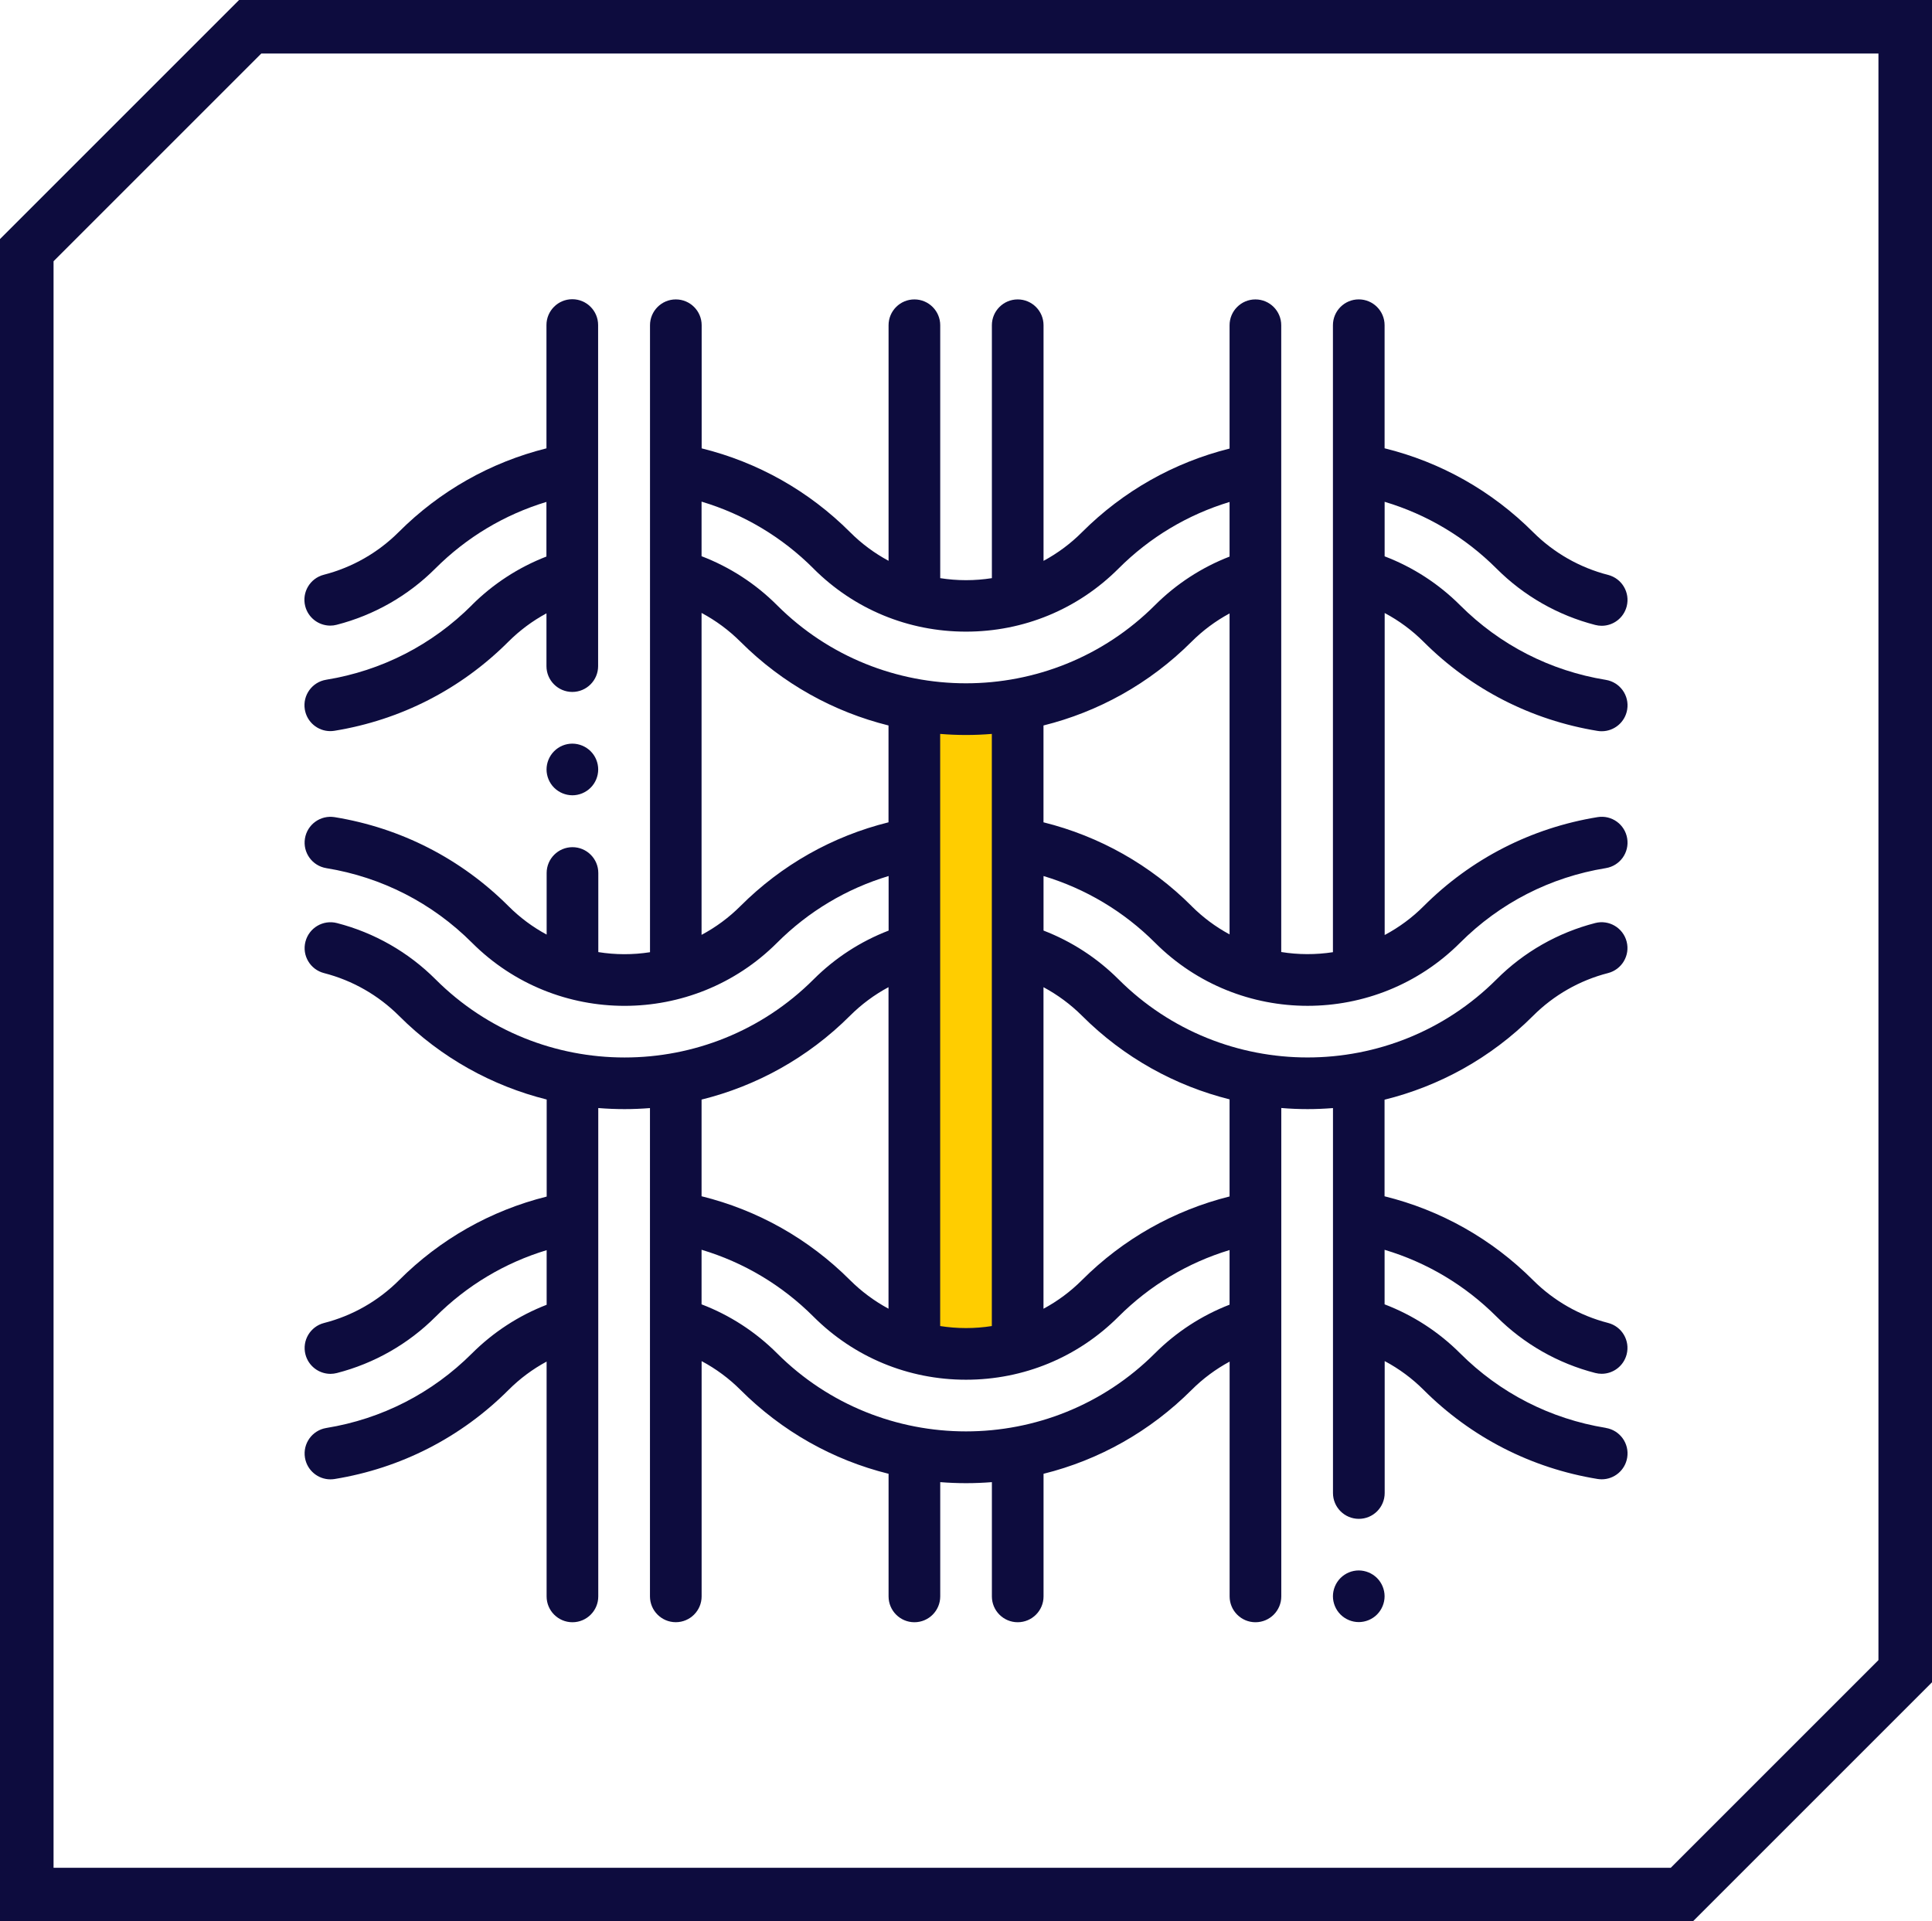 <svg xmlns="http://www.w3.org/2000/svg" id="Camada_1" data-name="Camada 1" viewBox="0 0 468.98 466.44"><defs><style>      .cls-1 {        fill: #0d0c3e;      }      .cls-2 {        fill: #ffcd00;      }      .cls-3 {        fill: none;        stroke: #0d0c3e;        stroke-miterlimit: 10;        stroke-width: 13px;      }    </style></defs><polygon class="cls-3" points="462.48 6.5 60.73 6.5 6.5 60.73 6.5 459.94 408.25 459.94 462.48 405.71 462.48 6.5"></polygon><rect class="cls-2" x="222.15" y="171.5" width="23.33" height="155.89"></rect><g><path class="cls-1" d="M138.94,180.53c-1.66,0-3.26.66-4.43,1.84-1.17,1.17-1.84,2.79-1.84,4.43s.67,3.27,1.84,4.43c1.18,1.17,2.77,1.83,4.43,1.84,1.65,0,3.26-.67,4.43-1.84,1.17-1.16,1.84-2.78,1.84-4.43s-.67-3.27-1.84-4.43c-1.18-1.17-2.77-1.83-4.43-1.84ZM114.55,146.9c-9.66,9.66-21.9,15.93-35.38,18.12-3.42.56-5.74,3.78-5.18,7.2.5,3.08,3.16,5.27,6.18,5.27.33,0,.67-.03,1.01-.08,16.1-2.62,30.7-10.1,42.23-21.63,2.73-2.73,5.84-5.04,9.24-6.88v12.81c0,3.46,2.81,6.27,6.27,6.27s6.27-2.81,6.27-6.27v-82.8c0-3.46-2.81-6.27-6.27-6.27s-6.27,2.81-6.27,6.27v29.93c-13.57,3.39-25.88,10.34-35.85,20.31-5.02,5.02-11.3,8.61-18.19,10.38-3.36.86-5.38,4.28-4.52,7.63.71,2.77,3.21,4.71,6.07,4.72.52,0,1.04-.06,1.56-.2,9.06-2.33,17.33-7.04,23.94-13.65,7.6-7.6,16.82-13.11,26.98-16.18v13.26c-6.79,2.63-12.96,6.65-18.11,11.79ZM329.83,381.25c-1.66,0-3.26.67-4.43,1.84-1.17,1.17-1.84,2.79-1.84,4.43s.67,3.27,1.84,4.43c1.17,1.17,2.79,1.84,4.43,1.84s3.27-.67,4.43-1.84c1.17-1.17,1.84-2.79,1.84-4.43s-.67-3.27-1.84-4.43c-1.18-1.17-2.77-1.83-4.43-1.84Z"></path><path class="cls-1" d="M389.8,346.64c-13.48-2.19-25.72-8.46-35.38-18.12-5.2-5.2-11.45-9.25-18.32-11.87v-13.24c10.24,3.06,19.54,8.59,27.19,16.24,6.61,6.61,14.88,11.33,23.94,13.66.51.13,1.04.2,1.56.2,2.8,0,5.34-1.88,6.07-4.72.86-3.36-1.16-6.77-4.52-7.63-6.88-1.77-13.16-5.35-18.19-10.37-10.03-10.03-22.41-17-36.06-20.37v-23.45c13.22-3.27,25.75-10.06,36.06-20.37,5.02-5.02,11.31-8.61,18.19-10.37,3.35-.86,5.38-4.28,4.52-7.63-.86-3.36-4.28-5.38-7.63-4.52-9.06,2.33-17.33,7.04-23.94,13.66-25.31,25.3-66.48,25.3-91.78,0-5.18-5.17-11.38-9.2-18.2-11.83v-13.24c10.2,3.07,19.47,8.59,27.08,16.2,10.21,10.21,23.61,15.31,37.02,15.31s26.82-5.11,37.02-15.31c9.66-9.66,21.89-15.93,35.38-18.12,3.42-.56,5.74-3.78,5.18-7.2-.55-3.42-3.77-5.74-7.19-5.18,0,0,0,0,0,0-16.1,2.62-30.7,10.1-42.23,21.63-2.78,2.79-5.97,5.14-9.45,6.99v-78.17c3.48,1.85,6.66,4.2,9.45,6.99,11.54,11.53,26.14,19.01,42.23,21.63.34.06.68.08,1.01.08,3.02,0,5.68-2.19,6.18-5.27.56-3.42-1.76-6.64-5.18-7.2-13.48-2.19-25.72-8.46-35.38-18.12-5.2-5.2-11.45-9.25-18.32-11.87v-13.24c10.24,3.06,19.54,8.59,27.19,16.24,6.61,6.61,14.88,11.33,23.94,13.66.51.13,1.04.2,1.56.2,2.8,0,5.34-1.88,6.07-4.72.86-3.35-1.16-6.77-4.52-7.63-6.88-1.77-13.16-5.35-18.19-10.37-10.03-10.03-22.41-17-36.06-20.37v-29.88c0-3.46-2.81-6.27-6.27-6.27s-6.27,2.81-6.27,6.27v152.21c-4.16.64-8.39.63-12.55-.04v-116.86c.01-.19,0-.39,0-.58v-34.72c0-3.46-2.81-6.27-6.27-6.27s-6.27,2.81-6.27,6.27v29.94c-13.56,3.39-25.86,10.34-35.83,20.31-2.75,2.76-5.9,5.1-9.33,6.95v-57.2c0-3.46-2.81-6.27-6.27-6.27s-6.27,2.81-6.27,6.27v61.4c-2.06.32-4.15.49-6.27.49s-4.22-.17-6.27-.49v-61.4c0-3.46-2.81-6.27-6.27-6.27s-6.27,2.81-6.27,6.27v57.19c-3.43-1.85-6.58-4.18-9.33-6.94-10.02-10.02-22.4-16.99-36.04-20.36v-29.89c0-3.46-2.81-6.27-6.27-6.27s-6.27,2.81-6.27,6.27v152.21c-4.16.65-8.39.64-12.55-.03v-19.2c0-3.46-2.81-6.27-6.27-6.27s-6.27,2.81-6.27,6.27v14.95c-3.4-1.83-6.51-4.15-9.24-6.88-11.53-11.53-26.14-19.01-42.23-21.63-3.42-.55-6.64,1.76-7.2,5.18-.56,3.42,1.76,6.64,5.18,7.2,13.48,2.2,25.72,8.46,35.38,18.12,10.21,10.21,23.61,15.31,37.02,15.31s26.82-5.11,37.02-15.31c7.62-7.62,16.88-13.14,27.08-16.21v13.25c-6.83,2.63-13.03,6.66-18.2,11.83-25.3,25.3-66.48,25.3-91.78,0-6.61-6.61-14.88-11.33-23.94-13.66-3.36-.86-6.77,1.16-7.64,4.52s1.16,6.77,4.52,7.63c6.88,1.77,13.16,5.35,18.19,10.37,10.26,10.26,22.71,17.03,35.85,20.32v23.56c-13.57,3.39-25.88,10.34-35.85,20.32-5.02,5.02-11.3,8.61-18.19,10.37-3.36.86-5.38,4.28-4.52,7.63.71,2.77,3.21,4.71,6.07,4.72.53,0,1.05-.07,1.56-.2,9.06-2.33,17.33-7.04,23.94-13.65,7.6-7.6,16.82-13.11,26.98-16.18v13.26c-6.79,2.63-12.96,6.65-18.11,11.79-9.66,9.66-21.9,15.93-35.38,18.12-3.42.56-5.74,3.78-5.18,7.2.5,3.08,3.16,5.27,6.18,5.27.33,0,.67-.03,1.01-.08,16.1-2.62,30.7-10.1,42.23-21.63,2.73-2.73,5.84-5.05,9.24-6.88v57.01c0,3.46,2.81,6.27,6.27,6.27s6.27-2.81,6.27-6.27v-118.56c2.12.17,4.24.26,6.37.26s4.12-.09,6.18-.25v118.54c0,3.46,2.81,6.27,6.27,6.27s6.27-2.81,6.27-6.27v-57.11c3.47,1.85,6.65,4.2,9.43,6.98,10.07,10.07,22.44,17.02,35.95,20.37v29.77c0,3.46,2.81,6.27,6.27,6.27s6.27-2.81,6.27-6.27v-27.74c2.08.16,4.17.25,6.27.25s4.2-.09,6.27-.25v27.74c0,3.46,2.81,6.27,6.27,6.27s6.27-2.81,6.27-6.27v-29.77c13.5-3.35,25.87-10.3,35.95-20.37,2.72-2.72,5.83-5.03,9.22-6.86v57c0,3.46,2.81,6.27,6.27,6.27s6.27-2.81,6.27-6.27v-91.7c0-.19,0-.39,0-.59v-26.28c2.12.18,4.26.27,6.39.27,2.06,0,4.11-.09,6.16-.25v93.45c0,3.46,2.81,6.27,6.28,6.27s6.27-2.81,6.27-6.27v-32.03c3.48,1.85,6.66,4.2,9.45,6.99,11.53,11.53,26.14,19.01,42.23,21.63.34.05.68.08,1.01.08,3.02,0,5.68-2.19,6.18-5.27.56-3.42-1.76-6.64-5.18-7.2h0ZM234.49,322.41c-2.12,0-4.21-.17-6.27-.49v-143.75c2.09.17,4.18.26,6.27.26s4.19-.09,6.27-.26v143.75c-2.07.33-4.17.49-6.27.49h0ZM289.25,219.96c-9.97-9.97-22.34-16.95-35.95-20.33v-23.51c13.18-3.28,25.66-10.06,35.95-20.34,2.72-2.72,5.83-5.03,9.22-6.86v77.92c-3.39-1.83-6.49-4.14-9.22-6.87h0ZM197.47,138.03c9.87,9.88,23.02,15.31,37.02,15.31h0c14,0,27.15-5.44,37.02-15.31,7.59-7.6,16.81-13.1,26.96-16.17v13.26c-6.78,2.63-12.94,6.64-18.09,11.78-25.31,25.31-66.48,25.31-91.78,0-5.2-5.2-11.43-9.24-18.3-11.87v-13.25c10.23,3.06,19.52,8.59,27.17,16.24ZM179.73,219.97c-2.78,2.78-5.96,5.13-9.43,6.98v-78.15c3.47,1.85,6.64,4.2,9.43,6.98,10.28,10.28,22.76,17.06,35.95,20.34v23.51c-13.61,3.38-25.95,10.34-35.95,20.34h0ZM206.34,246.58c2.76-2.75,5.9-5.09,9.34-6.93v78.06c-3.43-1.85-6.58-4.19-9.34-6.94-10.02-10.02-22.4-16.99-36.04-20.36v-23.47c13.21-3.27,25.73-10.06,36.04-20.36ZM280.38,328.51c-25.31,25.31-66.48,25.31-91.78,0-5.2-5.19-11.43-9.24-18.3-11.86v-13.25c10.23,3.06,19.52,8.59,27.17,16.24,9.88,9.87,23.03,15.31,37.02,15.31s27.15-5.44,37.02-15.31c7.6-7.59,16.81-13.1,26.96-16.17v13.26c-6.78,2.63-12.94,6.64-18.09,11.78ZM298.47,290.46c-13.56,3.39-25.86,10.34-35.83,20.31-2.76,2.76-5.9,5.1-9.34,6.95v-78.06c3.43,1.84,6.58,4.17,9.34,6.92,10.25,10.25,22.69,17.02,35.83,20.31v23.57Z"></path></g></svg>